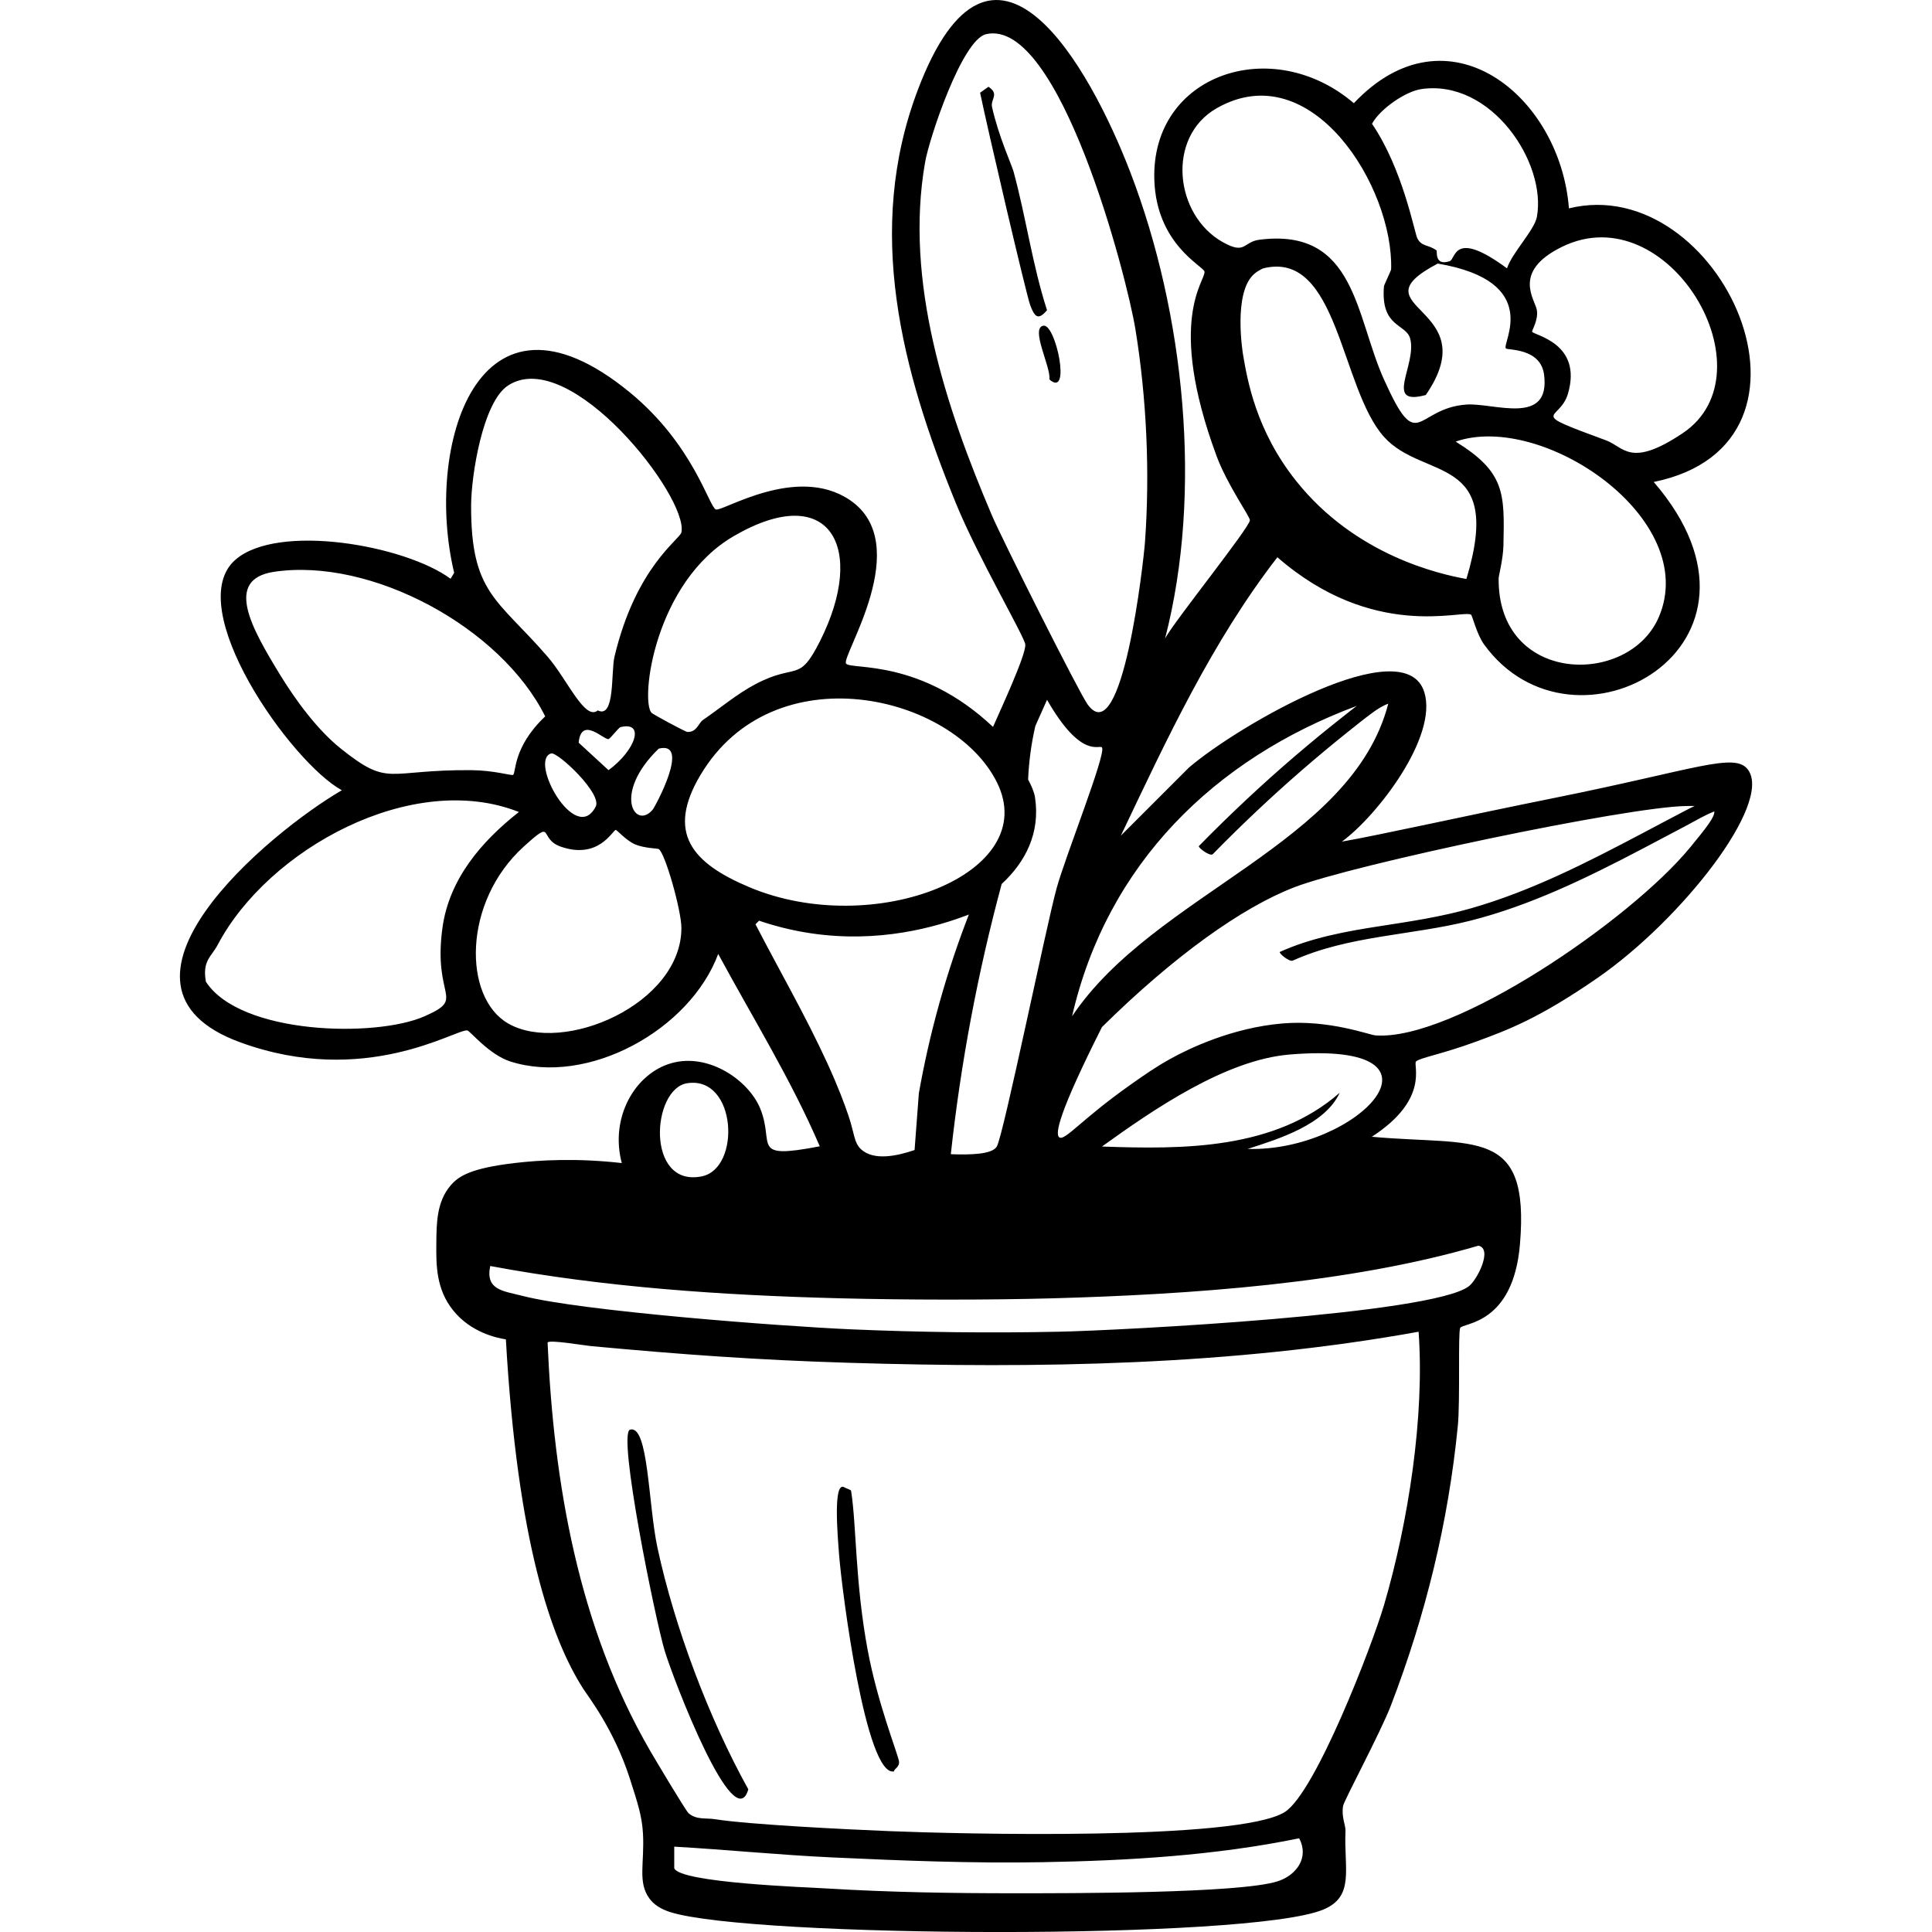 <?xml version="1.0" encoding="UTF-8"?><svg xmlns="http://www.w3.org/2000/svg" viewBox="0 0 1200 1200"><defs><style>.cls-1{mix-blend-mode:exclusion;}.cls-2{fill:none;}.cls-3{isolation:isolate;}</style></defs><g class="cls-3"><g id="Layer_2"><g id="Layer_1-2"><g class="cls-1"><path d="M391.32,888c-7.9,2.35,15.79,118.32,21.52,137.29,5.35,17.68,43.21,116.57,51.95,86.09-24.49-44.08-45.8-100.77-56.4-149.91-5.82-26.95-5.57-76.88-17.07-73.47Z"/><path d="M539,1025.29c-7.94-42.51-6.95-77.71-10.39-99.44-.07-.46-4.36-1.91-4.45-2.23-6.65-2.9-4.01,28.95-2.97,42.3,1.76,22.44,16.61,138.12,34.14,134.32-.29-1.58,3.85-2.58,2.97-6.68-1.2-5.58-13.33-36.33-19.29-68.27Z"/><path d="M650.32,192.65c-9.08-28.09-13.05-57.68-20.78-86.08-1.12-4.11-9.27-21.73-13.36-40.07-1.1-4.92,4.8-7.91-2.23-12.62q-2.6,1.86-5.19,3.71c4.35,21.2,28.73,125.75,31.17,132.1,2.63,6.84,4.74,9.73,10.39,2.97Z"/><path d="M1085.8,478.21c-8.05-11.32-32.3-.31-120.24,17.38-54.39,10.94-110.75,23.51-132.08,27.15,22.07-16.14,59.7-65.2,51.2-92.76-12.06-39.13-115.18,20.25-146.19,46.75q-21.15,21.15-42.3,42.3c28.44-59.73,56.46-120.25,97.22-172.91,59.55,51.87,114.5,32.56,120.22,35.62.89.48,3.56,12.2,8.16,18.55,55.76,77.01,193.13.92,105.38-100.93,118.35-24.12,41.32-193.04-52.69-169.94-5.31-69.79-75.38-127.05-133.58-65.31-50.76-43.36-125.96-17.98-123.93,47.5,1.25,40.4,30.79,53.79,31.17,57.14.66,5.84-23.82,29.65,7.42,114.29,6.67,18.07,20.83,37.82,20.78,40.07-.11,4.52-47.5,63.42-52.69,73.47,23.56-90.97,12.04-201.95-21.52-289.42-25.13-65.5-85.55-174.19-132.1-51.21-32.94,87.02-10.06,174.09,23.75,256.77,13.68,33.44,42.57,82.71,43.04,87.57.62,6.35-16.04,41.96-20.04,51.21-45.35-42.74-88.2-35.3-91.28-39.33-3.31-4.34,43.13-74.17,2.23-101.67-33.05-22.22-79.08,7.53-83.12,5.94-4.23-1.67-13.98-40.37-53.43-72.73-95.21-78.1-127.7,34.81-109.09,112.06q-1.11,1.85-2.23,3.71c-28.28-20.85-107.15-34.76-133.58-11.87-33.85,29.32,34.43,126.05,66.05,143.23-45.52,26.42-159.21,121.51-63.08,156.59,77.58,28.31,133.82-8.32,141-7.42,1.63.2,13.48,15.07,26.71,19.29,48.3,15.42,111.61-19.65,129.13-66.79,21.43,39.66,45.27,77.99,63.08,119.48-43.95,8.44-27.65-1.12-37.11-23.75-7.19-17.22-31.84-34.46-55.06-27.88-22.58,6.4-38.33,33.7-30.8,62.04-28.02-3.19-50.86-1.87-66.69,0-26.85,3.17-34.54,8.05-39.41,13.64-8.87,10.19-8.98,23.49-9.09,36.38-.11,13.07-.25,28.35,10.61,41.68,10.99,13.5,26.63,16.86,32.59,17.81,7.18,126.19,28.23,186.04,48.03,216.99,3.18,4.98,19.14,25.34,28.91,55.65,5.06,15.71,7.59,23.56,8.2,34.15,1.06,18.63-3.45,30.35,4.06,40.56,2.6,3.53,6.68,6.43,13.01,8.42,50.65,15.89,358.33,17.5,405.19-1.48,20.07-8.13,13.04-25.26,14.1-48.98.15-3.44-2.68-8.83-1.48-15.58.6-3.4,23.26-45.59,29.69-62.34,21.57-56.19,35.66-113.71,41.56-173.65,1.52-15.43.04-58.17,1.48-60.85,1.78-3.32,32.88-1.89,37.11-51.95,6.2-73.53-27.83-60.94-92.02-66.79,36.22-23.39,25.42-44.74,27.46-46.75,2.34-2.32,15.79-4.44,37.38-12.37,19.77-7.26,39.12-14.44,75.42-39.58,52.19-36.15,108.48-108.08,93.51-129.13ZM1030.28,383.37c-18.64,43.35-100.4,41.83-99.44-24.49.01-1.01,2.79-11.9,2.97-20.04.7-32.54,1.15-45.49-29.68-64.56,53.87-18.7,152.43,47.99,126.16,109.09ZM970.17,153.32c66.14-32.47,131.19,78.19,74.95,115.77-32.63,21.8-36.42,8.53-47.5,4.45-50.41-18.56-28.89-11.41-23.75-28.94,9.28-31.65-21.23-36.29-22.26-38.59-.28-.62,3.98-7.23,2.97-13.36-1.12-6.74-15.76-23.94,15.58-39.33ZM882.6,55.36c43.56-6.52,78.21,45.75,71.98,79.41-1.5,8.13-15.57,22.48-18.55,31.91-33.47-24.7-31.67-5.77-35.62-4.45-9.54,3.18-7.64-6.29-8.16-6.68-5.14-3.8-9.04-2.16-11.87-7.42-1.82-3.39-8.83-42.8-28.2-71.24,4.83-9.08,20.7-20.06,30.43-21.52ZM759.41,150.35c-29.88-16.81-35.14-65.16-3.71-83.12,58.86-33.63,110.02,49.09,108.35,100.19-.02.56-4.39,9.6-4.45,10.39-2.17,25.91,13.88,23,16.33,32.65,4.15,16.39-16.77,42.08,9.65,34.88,38.38-55.65-45.71-53.65,7.42-81.63,65.54,11.11,39.76,49.5,42.3,52.69.97,1.21,21.61-.44,23.75,16.33,4.11,32.19-31.4,17.34-48.24,18.55-32.15,2.32-29.68,32.25-51.21-15.58-17.8-39.56-17.59-94.27-77.18-86.83-10.52,1.31-8.53,9.63-23.01,1.48ZM772.08,220.28s-6.55-38.55,7-50.2c2.58-2.22,5.56-3.41,5.56-3.41,46.59-11.59,47.79,74.21,74.95,104.64,24.41,27.34,74.91,10.05,51.21,88.31-16.74-3.02-68.9-14.65-105.75-60.9-24.97-31.35-30.31-62.78-32.97-78.44ZM842.7,438.45c-2.32,1.73-4.57,3.56-6.79,5.3-10.73,8.4-21.27,17.04-31.61,25.9-20.69,17.73-40.58,36.39-59.65,55.85-.78.79,6.96,6.74,8.65,5.01,17.77-18.14,36.24-35.57,55.42-52.21,9.36-8.12,18.87-16.04,28.55-23.77,4.99-3.99,9.98-8.04,15.14-11.81,2.92-2.13,6.28-4.37,9.86-5.64-22.62,87.33-145.35,117.85-196.39,194.16,21.72-94.62,88.51-159.91,176.8-192.79ZM616.18,320.29c-28.83-67.46-54.58-145.69-41.56-219.66,2.6-14.79,22.9-75.97,37.85-79.41,45.46-10.45,87.37,150.2,92.76,183.3,6.96,42.71,9.06,89.01,5.94,132.1-.89,12.25-14.11,130.72-35.62,100.93-5.44-7.53-53-102.34-59.37-117.25ZM642.9,495.43c-.51-3.4-2.23-7.37-4.32-11.25.47-11.22,1.98-22.33,4.48-33.22,2.46-5.42,4.88-10.85,7.27-16.29,21.41,37.32,32.49,27.54,34.12,29.59,2.87,3.59-22.69,67.45-28.2,87.57-6.53,23.83-32.97,153.18-37.11,160.3-2.83,4.87-16.27,5.25-28.57,4.76,6.17-56.67,16.74-112.8,31.6-167.85,14.87-13.74,24-31.71,20.72-53.61ZM315.62,239.4c38.43-24.86,112.15,69.48,107.61,91.28-.91,4.36-28.23,21.24-41.56,77.18-2.27,9.51.49,38.74-10.39,33.39-7.99,6.7-18.94-19.26-31.17-33.39-31.14-36-47.74-39.13-47.49-94.25.08-17.77,7.07-63.9,23-74.21ZM377.96,478.36q-9.28-8.53-18.55-17.07c1.65-16.72,15.49-1.76,18.55-2.23,1.04-.16,6.22-7.12,7.42-7.42,15.46-3.82,9.47,14.36-7.42,26.72ZM409.13,465c20.13-5.12-2.19,36.02-3.71,37.85-10.79,13-25.39-9.68,3.71-37.85ZM369.8,501.37c-12.54,23.55-41.58-29.24-27.46-33.4,3.94-1.16,32.66,25.66,27.46,33.4ZM211.73,465c-14.64-11.68-28.11-30.08-37.85-46.01-17.51-28.66-34.96-59.11-3.71-63.82,60.35-9.09,141.04,34.56,168.46,89.8-20.55,19.42-17.94,35.62-20.04,36.36-1.23.44-11.9-2.86-25.97-2.97-52.91-.39-50.46,10.92-80.89-13.36ZM274.81,576.32c-6.08,44.36,15.04,43.36-11.13,54.92-30.4,13.42-114.54,11.41-135.81-21.52-2.28-13.14,3.33-15.26,7.42-23.01,31.3-59.23,120.7-108.57,187.01-82.37-23.25,18.27-43.33,41.62-47.49,71.98ZM315.62,635.69c-28-16.05-28.4-75.31,9.65-109.83,19.82-17.98,8.72-5.01,23.01,0,23.5,8.24,32.25-10.13,34.14-10.39.73-.1,6.33,6.46,11.87,8.91,5.63,2.48,14.2,2.57,14.84,2.97,3.99,2.44,14.09,38.18,14.1,48.98.05,47.27-73.32,79.02-107.61,59.37ZM404.68,442.74c-7.07-7.63,1.79-81.17,51.21-109.83,59.75-34.66,82.57,7.41,53.43,65.31-13.36,26.54-14.27,13.12-40.07,26.72-11.68,6.16-21.83,14.87-32.65,22.26-2.75,1.88-3.72,7.63-9.65,7.42-1.26-.04-21.41-10.95-22.26-11.87ZM435.1,481.33c45.32-76.11,156.62-50.27,184.04,4.45,28.55,56.97-76.54,97.69-153.62,65.31-35.6-14.96-51.92-33.66-30.43-69.76ZM469.24,574.09q1.11-1.11,2.23-2.23c9.51,3.24,20.41,6.1,32.57,7.88,41.88,6.13,76.93-3.69,97.74-11.71-6.35,16.35-12.59,34.58-18.19,54.57-5.64,20.14-9.8,39.08-12.88,56.46-.88,11.75-1.77,23.49-2.65,35.24-11.12,3.8-25.15,6.68-33.03-.27-4.67-4.12-4.25-9.82-7.92-20.73-2.65-7.89-6.67-18.6-13.33-33.12-13.46-29.34-29.71-57.43-44.53-86.08ZM426.94,672.79c30.62-4.58,33.52,52.91,8.91,57.88-34.85,7.04-31.28-54.54-8.91-57.88ZM793.54,1168.52c-23.72,7.59-130.34,7.41-162.52,7.42-39.26.02-78.05-.59-117.25-2.97-12.97-.79-91.75-3.51-94.99-12.62v-13.36c32.68,1.87,65.24,5.16,97.96,6.68,43.41,2.02,87.15,3.74,130.61,2.97,53.28-.94,107.35-4.11,159.55-14.84,6.39,11.77-1.5,22.92-13.36,26.72ZM859.59,997.09c-7.16,24.42-42.46,116.31-61.59,128.39-28.64,18.07-203.14,13.6-245.64,11.87-25.99-1.05-87.43-4.07-108.35-7.42-5.57-.89-11.37.56-16.33-3.71-1.72-1.48-20.82-33.55-23.75-38.59-44.57-76.76-60.05-166.16-63.82-253.8,1.29-1.82,22.58,1.84,26.72,2.23,56.45,5.24,103.43,8.67,160.3,10.39,118.1,3.58,237.43,1.78,353.99-19.29,3.79,52.44-6.27,117.93-21.52,169.94ZM918.22,773.72c9.13,1.74-.64,21.21-5.94,25.23-22.91,17.39-215.35,27.37-254.54,28.2-42.92.91-86.23.37-129.13-1.48-43.41-1.88-167.6-11.33-204.08-20.78-11.92-3.09-23.15-3.47-20.04-18.55,70.95,13.23,144.04,18.19,216.7,20.04,41.07,1.05,92.6,1.15,133.58,0,83.91-2.36,183.19-9.08,263.45-32.65ZM774.99,713.61c19.21-6.2,47.92-14.98,57.14-34.88-40.48,35.4-96.92,35.22-147.68,33.4,31.89-22.96,76.77-53.84,116.51-57.14,108.51-9.03,42.43,60.62-25.97,58.63ZM1049.57,526.6c-37.16,45.05-146.65,119.98-195.17,116.51-3.98-.29-28.86-9.9-57.88-7.42-31.23,2.67-57.86,15.47-69.77,22.08-9.22,5.13-16.37,10.17-24.77,16.11-30.05,21.21-40.5,34.8-43.96,32.59-3.02-1.93-.22-15.62,26.44-68.55,44.64-44.02,86.85-74.26,119.48-86.83,36.74-14.15,206.58-49.94,243.41-50.46,1.9-.03,3.64-.04,5.23-.04-2.02.95-4.02,1.99-6.03,3.03-8.82,4.6-17.59,9.29-26.39,13.93-17.33,9.15-34.73,18.19-52.57,26.31-17.44,7.93-35.33,14.99-53.77,20.27-18.62,5.33-37.67,8.17-56.77,11.12-21.19,3.27-42.4,7.12-62.07,15.98-1.13.51,5.77,6.42,8.01,5.41,34.76-15.66,73.66-15.54,110.16-24.76,37.36-9.44,72.21-26.48,106.2-44.27,9.36-4.9,18.67-9.87,28.01-14.79,5.53-2.92,11.34-6.47,17.43-8.84.32,3.36-4.74,9.92-15.22,22.63Z"/><path d="M648.09,202.29c-8.36,1.4,4.81,25.86,3.71,33.39,13.78,12.12,3.98-34.68-3.71-33.39Z"/><rect class="cls-2" y="0" width="1200" height="1200"/></g></g></g></g></svg>
